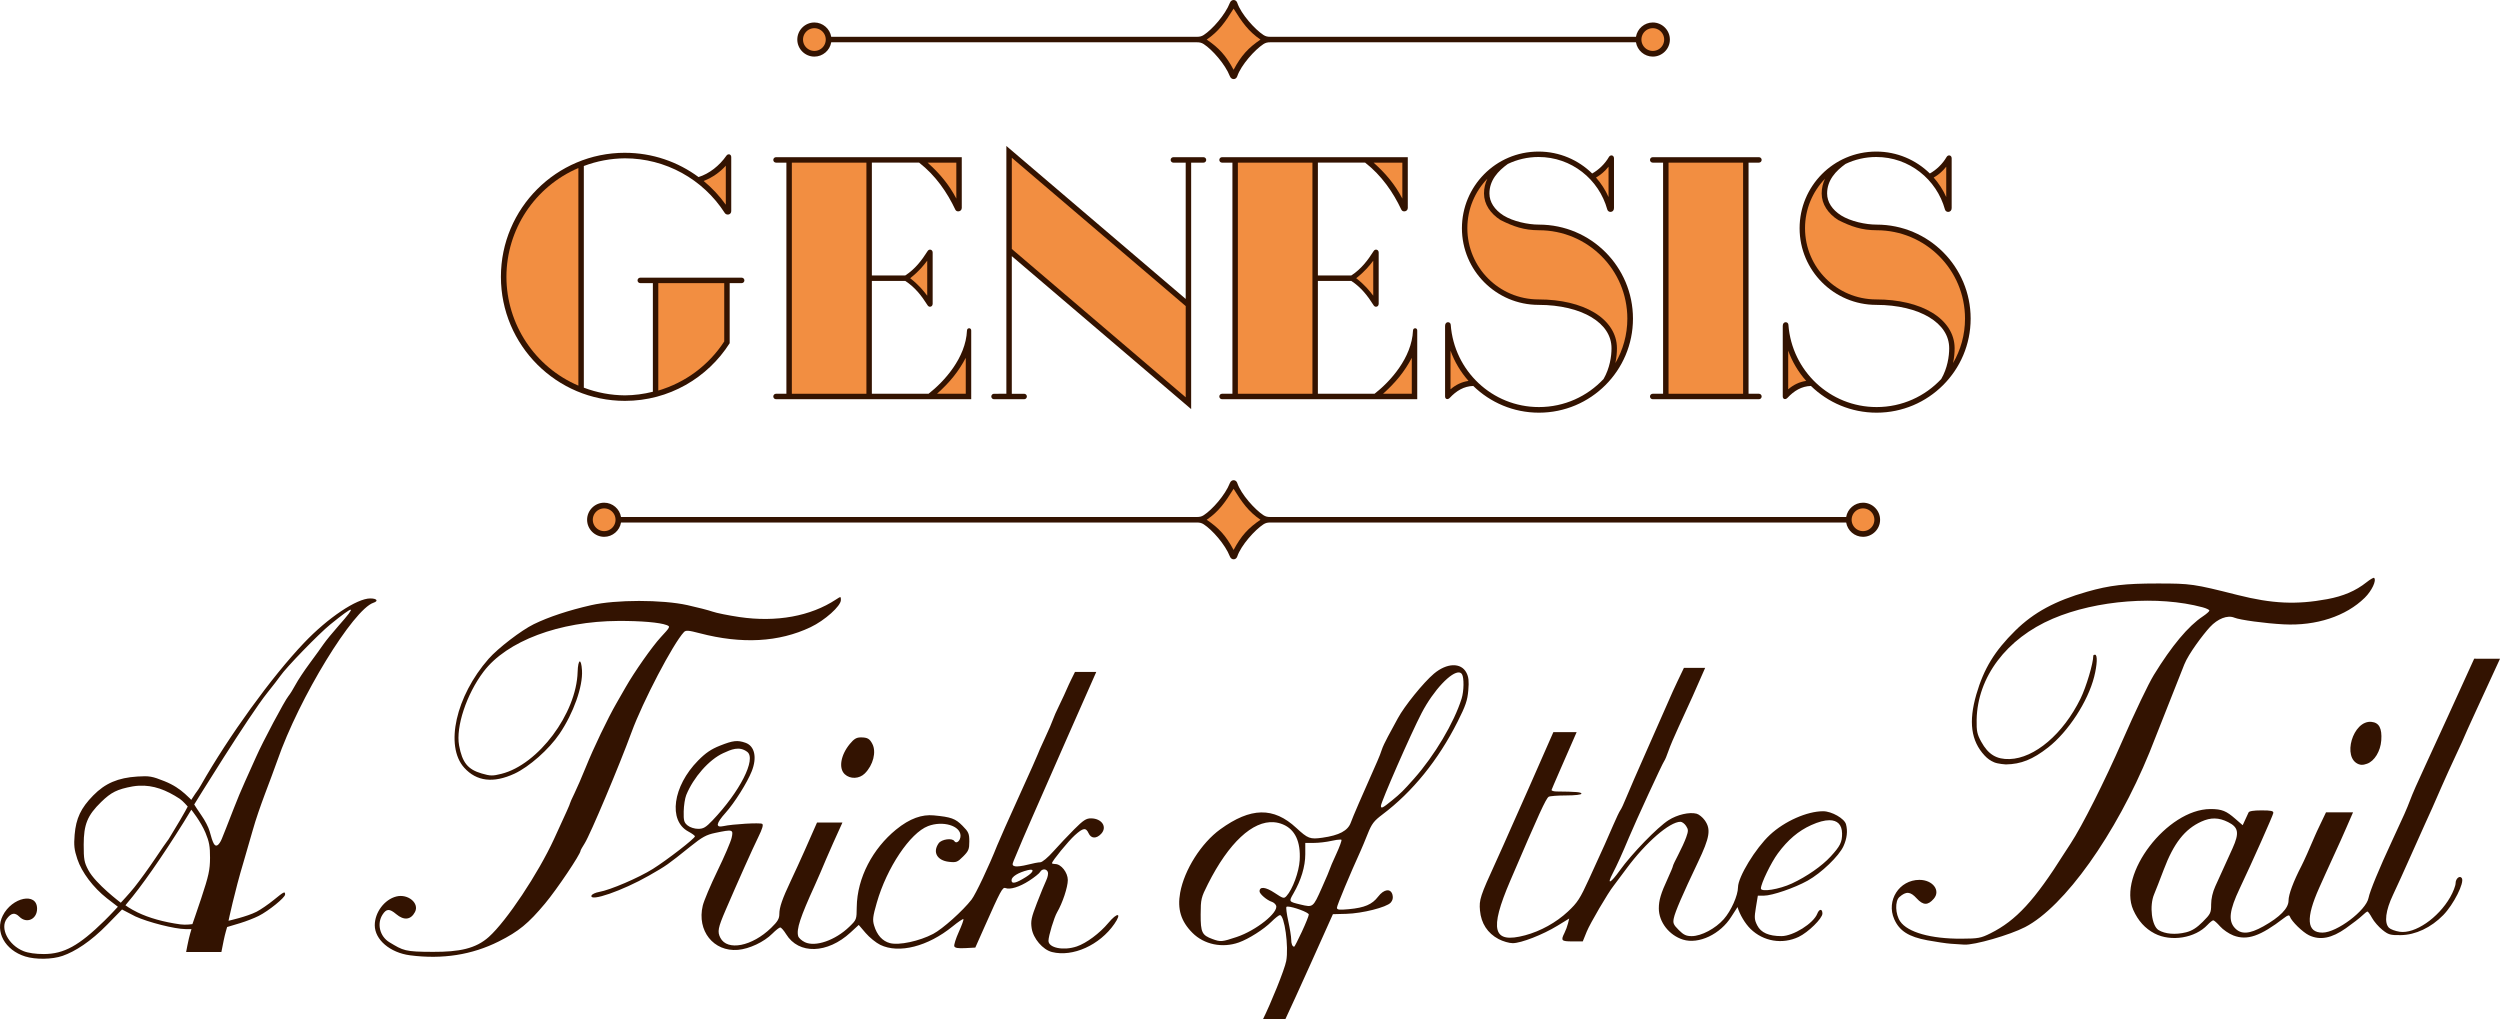 <?xml version="1.0" encoding="UTF-8" standalone="no"?>
<!-- Created with Inkscape (http://www.inkscape.org/) -->

<svg
   width="264.583mm"
   height="107.873mm"
   viewBox="0 0 264.583 107.873"
   version="1.1"
   id="svg5"
   inkscape:version="1.1.1 (3bf5ae0d25, 2021-09-20)"
   sodipodi:docname="veer.svg"
   xmlns:inkscape="http://www.inkscape.org/namespaces/inkscape"
   xmlns:sodipodi="http://sodipodi.sourceforge.net/DTD/sodipodi-0.dtd"
   xmlns="http://www.w3.org/2000/svg"
   xmlns:svg="http://www.w3.org/2000/svg">
  <sodipodi:namedview
     id="namedview7"
     pagecolor="#ffffff"
     bordercolor="#666666"
     borderopacity="1.0"
     inkscape:pageshadow="2"
     inkscape:pageopacity="0.0"
     inkscape:pagecheckerboard="0"
     inkscape:document-units="mm"
     showgrid="false"
     inkscape:zoom="0.70710678"
     inkscape:cx="666.80169"
     inkscape:cy="338.70415"
     inkscape:window-width="1920"
     inkscape:window-height="991"
     inkscape:window-x="-9"
     inkscape:window-y="-9"
     inkscape:window-maximized="1"
     inkscape:current-layer="layer1"
     inkscape:lockguides="true" />
  <defs
     id="defs2" />
  <g
     inkscape:label="Calque 1"
     inkscape:groupmode="layer"
     id="layer1"
     transform="translate(560.592,-120.472)">
    <path
       id="path4927"
       style="color:#000000;opacity:1;fill:#331301;fill-opacity:1;stroke-width:1.152;stroke-linecap:square;-inkscape-stroke:none;paint-order:stroke fill markers"
       d="m -430.025,171.293 c -0.159,-0.003 -0.321,0.093 -0.401,0.297 -0.504,1.287 -1.873,2.824 -2.767,3.405 -0.228,0.149 -0.439,0.193 -0.719,0.193 h -60.956 c -0.142,-0.854 -0.891,-1.514 -1.782,-1.514 -0.99,0 -1.807,0.816 -1.807,1.807 0,0.99 0.817,1.804 1.807,1.804 0.892,0 1.642,-0.66 1.783,-1.514 h 60.955 c 0.28,0 0.49,0.044 0.718,0.193 0.894,0.581 2.263,2.118 2.767,3.405 0.08,0.204 0.243,0.301 0.402,0.297 0.159,-0.003 0.313,-0.106 0.376,-0.297 0.396,-1.19 1.875,-2.824 2.769,-3.405 0.228,-0.149 0.438,-0.193 0.718,-0.193 h 60.956 c 0.141,0.855 0.891,1.514 1.783,1.514 0.99,0 1.807,-0.814 1.807,-1.804 0,-0.99 -0.816,-1.807 -1.807,-1.807 -0.891,-2e-5 -1.641,0.661 -1.783,1.514 h -60.956 c -0.28,0 -0.49,-0.044 -0.718,-0.193 -0.894,-0.582 -2.373,-2.216 -2.769,-3.405 -0.064,-0.192 -0.218,-0.294 -0.377,-0.297 z"
       sodipodi:nodetypes="sccscssscccscscccssscscss" />
    <path
       id="path4923-6-9"
       style="color:#000000;fill:#f28e41;fill-opacity:1;stroke-width:1.185;stroke-linecap:square;-inkscape-stroke:none;paint-order:stroke fill markers"
       d="m -430.037,172.204 c -0.89,1.43 -1.567,2.406 -2.846,3.276 1.278,0.87 2.03,1.668 2.846,3.198 0.816,-1.53 1.568,-2.328 2.846,-3.198 -1.278,-0.87 -1.956,-1.846 -2.846,-3.276 z" />
    <path
       id="path3054"
       style="opacity:1;fill:#331301;fill-opacity:1;stroke-width:0.186"
       d="m -309.33,181.632 c -0.054,-0.054 -0.418,0.156 -0.809,0.467 -1.134,0.903 -2.454,1.469 -4.154,1.783 -3.272,0.605 -5.82,0.486 -9.489,-0.44 -4.665,-1.178 -4.938,-1.217 -8.475,-1.218 -3.439,0 -5.047,0.187 -7.446,0.87 -3.374,0.96 -5.652,2.193 -7.609,4.121 -2.178,2.145 -3.33,4.032 -4.117,6.747 -0.839,2.894 -0.565,4.921 0.872,6.468 0.299,0.322 0.609,0.547 1.014,0.72 0.413,0.176 1.233,0.224 1.233,0.224 1.614,-0.027 2.852,-0.525 4.482,-1.8 2.126,-1.664 4.204,-4.857 4.868,-7.477 0.323,-1.274 0.366,-2.334 0.095,-2.334 -0.102,0 -0.186,0.046 -0.186,0.101 0,0.799 -0.749,3.315 -1.355,4.549 -1.834,3.737 -4.858,6.312 -7.509,6.393 -1.383,0.042 -2.256,-0.491 -2.993,-1.828 -0.441,-0.8 -0.509,-1.126 -0.489,-2.327 0.078,-4.516 3.161,-8.609 8.061,-10.702 4.632,-1.978 11.145,-2.473 15.855,-1.204 0.393,0.106 0.715,0.262 0.715,0.347 0,0.085 -0.314,0.363 -0.698,0.618 -1.54,1.024 -3.288,3.115 -5.179,6.194 -0.572,0.931 -2.006,3.932 -3.337,6.981 -1.848,4.233 -4.27,9.041 -5.478,10.872 -0.263,0.399 -0.563,0.859 -0.665,1.021 -3.145,4.996 -5.097,7.114 -7.803,8.466 -1.031,0.515 -1.288,0.563 -3.084,0.573 -3.234,0.018 -5.687,-0.675 -6.477,-1.828 -0.523,-0.763 -0.57,-2.155 -0.088,-2.578 0.716,-0.628 1.157,-0.596 1.824,0.132 0.695,0.759 1.191,0.771 1.818,0.045 0.749,-0.868 -0.111,-1.997 -1.522,-1.996 -2.135,0.002 -3.535,2.19 -2.663,4.162 0.55,1.244 1.528,1.866 3.516,2.235 0.899,0.167 2.011,0.331 2.472,0.364 0.461,0.033 1.101,0.075 1.423,0.093 1.077,0.06 4.809,-1.015 6.43,-1.852 4.166,-2.151 9.623,-9.812 13.177,-18.5 1.328,-3.382 2.452,-6.218 3.682,-9.308 0.447,-1.124 1.979,-3.155 2.708,-3.946 0.824,-0.894 1.865,-1.297 2.583,-0.999 0.592,0.245 3.25,0.606 5.221,0.709 3.439,0.179 6.597,-0.857 8.586,-2.818 0.744,-0.734 1.261,-1.829 0.99,-2.099 z m -162.332,2.04 c -0.065,-0.008 -0.193,0.075 -0.445,0.241 -2.694,1.778 -6.319,2.438 -10.23,1.863 -1.147,-0.169 -2.424,-0.426 -2.837,-0.572 -0.413,-0.146 -1.611,-0.455 -2.661,-0.688 -2.683,-0.594 -7.584,-0.592 -10.195,0.004 -2.401,0.549 -4.486,1.24 -6.068,2.011 -1.313,0.64 -3.791,2.54 -4.781,3.665 -3.472,3.949 -4.656,9.231 -2.583,11.526 1.311,1.451 3.085,1.662 5.315,0.632 1.553,-0.718 3.652,-2.574 4.765,-4.214 1.488,-2.193 2.488,-5.012 2.384,-6.722 -0.082,-1.346 -0.422,-1.216 -0.462,0.176 -0.127,4.397 -4.163,9.793 -8.058,10.774 -0.94,0.237 -1.173,0.233 -2.087,-0.033 -1.478,-0.43 -2.064,-1.154 -2.399,-2.967 -0.363,-1.961 0.786,-5.427 2.588,-7.81 2.455,-3.246 8.023,-5.341 14.276,-5.37 2.367,-0.011 4.361,0.159 5.086,0.433 0.428,0.162 0.415,0.189 -0.604,1.289 -0.907,0.979 -2.81,3.69 -3.734,5.318 -0.167,0.294 -0.594,1.037 -0.948,1.652 -0.927,1.605 -2.431,4.743 -3.258,6.795 -0.392,0.973 -0.928,2.208 -1.19,2.745 -0.262,0.537 -0.477,1.016 -0.477,1.065 0,0.088 -0.358,0.89 -1.692,3.785 -1.693,3.673 -5.017,8.668 -6.892,10.353 -1.402,1.26 -3.145,1.595 -5.919,1.588 -2.988,-0.007 -3.133,-0.124 -4.62,-1.023 -1.012,-0.612 -1.341,-1.967 -0.712,-2.929 0.411,-0.628 0.731,-0.637 1.439,-0.041 0.824,0.693 1.548,0.612 1.986,-0.221 0.491,-0.933 -0.736,-1.957 -1.972,-1.646 -1.255,0.315 -2.282,1.684 -2.282,3.042 0,1.529 1.621,2.91 3.739,3.184 3.42,0.443 6.549,-0.047 9.385,-1.47 2.107,-1.057 3.13,-1.895 4.899,-4.014 1.257,-1.505 3.757,-5.225 3.757,-5.59 0,-0.049 0.198,-0.402 0.441,-0.786 0.59,-0.935 3.659,-8.215 4.96,-11.767 1.184,-3.232 4.406,-9.385 5.541,-10.583 0.2,-0.211 0.471,-0.191 1.675,0.125 4.45,1.165 8.376,0.95 11.722,-0.641 1.515,-0.721 3.212,-2.24 3.212,-2.876 0,-0.198 -0.002,-0.297 -0.067,-0.305 z m -49.734,0.133 c -1.436,0 -4.49,2.046 -7.014,4.699 -3.43,3.605 -7.955,9.853 -10.924,15.08 -0.334,0.589 -0.547,0.798 -0.714,1.079 -0.087,0.146 -0.304,0.463 -0.304,0.463 0,0 -0.174,-0.211 -0.664,-0.642 -0.545,-0.479 -1.181,-0.94 -2.179,-1.34 -1.297,-0.519 -1.598,-0.571 -2.854,-0.49 -2.053,0.132 -3.412,0.713 -4.673,2 -1.311,1.337 -1.824,2.42 -1.971,4.165 -0.094,1.114 -0.042,1.584 0.287,2.571 0.466,1.4 1.685,3.018 3.124,4.146 0.53,0.415 1.166,0.899 1.166,0.899 0,0 -0.741,0.813 -1.432,1.491 -2.69,2.637 -4.275,3.507 -6.396,3.515 -0.871,0.003 -1.665,-0.111 -2.164,-0.311 -1.595,-0.639 -2.514,-2.422 -1.765,-3.425 0.467,-0.626 0.858,-0.689 1.333,-0.215 0.771,0.771 1.873,0.27 1.873,-0.851 0,-1.77 -2.654,-1.225 -3.637,0.746 -0.84,1.683 0.241,3.643 2.376,4.31 1.114,0.348 2.86,0.321 3.961,-0.062 1.325,-0.46 2.969,-1.509 4.731,-3.311 l 1.56,-1.596 1.412,0.732 c 1.336,0.617 4.181,1.338 5.302,1.343 0.268,0.002 0.637,0 0.637,0 0,0 -0.238,0.721 -0.432,1.725 l -0.135,0.698 h 1.866 1.866 l 0.242,-1.217 c 0.133,-0.669 0.365,-1.426 0.365,-1.426 0,0 0.774,-0.23 1.388,-0.416 0.614,-0.186 1.494,-0.528 1.955,-0.761 1.062,-0.537 2.792,-1.94 2.792,-2.264 0,-0.369 -0.101,-0.32 -1.219,0.591 -0.566,0.461 -1.377,1.015 -1.803,1.233 -1.021,0.521 -2.965,0.953 -2.965,0.953 0,0 0.63,-3.038 1.609,-6.281 0.247,-0.819 0.668,-2.286 0.941,-3.258 0.701,-2.497 1.893,-5.336 2.611,-7.403 2.32,-6.686 8.046,-16.01 10.182,-16.715 0.556,-0.183 0.359,-0.454 -0.33,-0.454 z m -2.082,1.194 c 0.14,0.02 -0.293,0.583 -1.275,1.692 -0.635,0.717 -1.354,1.596 -1.599,1.955 -0.245,0.358 -0.911,1.28 -1.479,2.048 -0.568,0.768 -1.234,1.773 -1.479,2.234 -0.245,0.461 -0.584,1.005 -0.754,1.21 -0.402,0.485 -2.731,4.866 -3.415,6.422 -0.292,0.666 -0.82,1.838 -1.172,2.606 -0.352,0.768 -0.895,2.066 -1.206,2.885 -0.311,0.819 -0.671,1.741 -0.8,2.048 -0.129,0.307 -0.336,0.825 -0.46,1.15 -0.124,0.325 -0.346,0.638 -0.493,0.694 -0.282,0.108 -0.449,-0.205 -0.799,-1.506 -0.108,-0.402 -0.491,-1.145 -0.851,-1.651 -0.36,-0.506 -0.776,-1.175 -0.776,-1.175 0,0 5.761,-9.36 7.756,-11.846 0.575,-0.717 1.179,-1.498 1.342,-1.737 0.618,-0.907 4.077,-4.473 5.296,-5.462 1.311,-1.063 2.025,-1.586 2.165,-1.567 z m 224.737,5.185 c -1.371,3.032 -4.467,9.796 -5.127,11.213 -0.883,1.897 -1.388,3.045 -1.677,3.816 -0.323,0.861 -0.627,1.546 -1.901,4.282 -1.355,2.91 -2.346,5.316 -2.476,6.006 -0.249,1.326 -3.357,3.669 -4.872,3.672 -1.679,0.004 -1.79,-1.526 -0.347,-4.745 0.138,-0.307 0.438,-0.977 0.668,-1.489 0.229,-0.512 0.95,-2.092 1.602,-3.511 0.341,-0.743 0.75,-1.716 1.31,-2.987 h -2.862 c -0.515,1.104 -0.921,1.896 -1.174,2.495 -0.54,1.28 -1.178,2.704 -1.417,3.165 -0.861,1.662 -1.374,3.036 -1.374,3.681 0,0.816 -0.91,1.747 -2.666,2.729 -1.483,0.829 -2.364,0.879 -3.02,0.171 -0.708,-0.764 -0.572,-1.88 0.508,-4.161 1.346,-2.842 3.542,-7.769 3.566,-8.005 0.024,-0.224 -0.225,-0.279 -1.258,-0.279 -0.834,0 -1.314,0.079 -1.362,0.223 l -0.62,1.347 -0.803,-0.697 c -0.905,-0.786 -1.384,-1.023 -2.622,-1.015 -4.579,0.026 -9.833,6.902 -8.157,10.675 0.511,1.151 1.257,1.974 2.263,2.498 1.731,0.902 4.291,0.485 5.593,-0.912 0.248,-0.266 0.523,-0.484 0.611,-0.484 0.088,0 0.412,0.288 0.721,0.64 0.309,0.352 0.944,0.786 1.413,0.965 1.459,0.557 2.84,0.081 5.347,-1.843 0.422,-0.324 0.558,-0.357 0.629,-0.154 0.178,0.505 1.364,1.662 2.027,1.977 1.169,0.555 2.391,0.32 3.902,-0.747 0.704,-0.497 1.48,-1.099 1.724,-1.336 0.244,-0.238 0.496,-0.432 0.558,-0.432 0.063,0 0.282,0.308 0.486,0.683 0.205,0.375 0.694,0.94 1.088,1.256 0.645,0.517 0.838,0.572 1.955,0.559 1.552,-0.018 3.204,-0.799 4.494,-2.123 1.094,-1.124 2.255,-3.43 1.964,-3.902 -0.205,-0.332 -0.657,0.026 -0.66,0.522 -9.3e-4,0.27 -0.259,0.941 -0.574,1.489 -1.267,2.21 -3.736,3.899 -5.345,3.658 -0.461,-0.069 -0.972,-0.259 -1.135,-0.422 -0.52,-0.52 -0.358,-1.83 0.43,-3.488 0.389,-0.819 1.208,-2.62 1.819,-4.002 0.611,-1.382 1.305,-2.932 1.542,-3.444 0.518,-1.119 0.972,-2.141 1.78,-4.002 0.333,-0.768 1.013,-2.264 1.511,-3.325 0.498,-1.061 0.906,-1.957 0.906,-1.991 0,-0.062 2.095,-4.598 3.765,-8.224 z m -108.076,0.691 c -0.619,0.02 -1.339,0.322 -2.024,0.901 -1.106,0.936 -3.127,3.434 -3.812,4.713 -0.294,0.55 -0.765,1.418 -1.046,1.93 -0.281,0.512 -0.574,1.14 -0.651,1.396 -0.077,0.256 -0.288,0.8 -0.47,1.21 -1.697,3.82 -2.59,5.886 -2.809,6.499 -0.309,0.866 -1.222,1.353 -3.008,1.606 -1.309,0.185 -1.532,0.101 -2.764,-1.039 -2.409,-2.231 -4.82,-2.186 -8.044,0.149 -2.013,1.458 -3.806,4.29 -4.245,6.705 -0.316,1.736 0.08,3.033 1.302,4.257 1.236,1.238 3.165,1.635 4.914,1.011 1.04,-0.371 2.64,-1.388 3.437,-2.184 0.386,-0.386 0.791,-0.704 0.9,-0.708 0.489,-0.015 0.952,3.342 0.67,4.858 -0.171,0.918 -1.652,4.543 -2.463,6.169 h 2.368 c 0.502,-1.069 1.564,-3.387 2.656,-5.82 l 2.381,-5.305 1.423,-0.037 c 1.683,-0.044 4.245,-0.69 4.69,-1.182 0.211,-0.233 0.276,-0.504 0.196,-0.821 -0.181,-0.72 -0.903,-0.631 -1.528,0.188 -0.627,0.822 -1.433,1.168 -3.077,1.321 -1.065,0.099 -1.278,0.072 -1.278,-0.161 0,-0.229 1.417,-3.627 2.506,-6.01 0.14,-0.307 0.479,-1.119 0.752,-1.804 0.422,-1.058 0.656,-1.365 1.551,-2.039 3.188,-2.396 5.906,-5.752 7.963,-9.831 0.848,-1.681 1.041,-2.247 1.13,-3.308 0.083,-0.985 0.037,-1.417 -0.199,-1.873 -0.283,-0.547 -0.802,-0.809 -1.422,-0.789 z m 24.44,0.28 c -0.51,1.082 -0.937,1.938 -1.177,2.49 -0.475,1.089 -1.681,3.824 -2.681,6.076 -1,2.252 -2.015,4.586 -2.256,5.186 -0.241,0.6 -0.514,1.186 -0.608,1.303 -0.093,0.117 -0.439,0.841 -0.768,1.609 -0.645,1.503 -0.863,1.988 -2.539,5.653 -0.967,2.115 -1.23,2.521 -2.247,3.473 -1.235,1.156 -2.899,2.079 -4.535,2.514 -3.424,0.911 -3.815,-0.531 -1.567,-5.776 3.054,-7.125 3.772,-8.694 4.066,-8.886 0.115,-0.075 0.942,-0.138 1.838,-0.14 0.96,-0.002 1.629,-0.079 1.629,-0.189 0,-0.163 -0.549,-0.211 -2.653,-0.231 -0.282,-0.003 -0.512,-0.074 -0.512,-0.158 0,-0.054 1.447,-3.354 2.657,-6.124 h -2.464 c -1.167,2.652 -2.151,4.902 -2.577,5.861 -0.866,1.945 -1.741,3.914 -1.945,4.375 -0.204,0.461 -0.537,1.215 -0.741,1.675 -0.204,0.461 -0.562,1.257 -0.797,1.768 -1.687,3.686 -1.808,4.054 -1.707,5.195 0.121,1.364 0.802,2.411 1.972,3.029 0.451,0.238 1.123,0.433 1.493,0.433 0.886,0 3.181,-0.895 4.735,-1.846 l 1.242,-0.761 -0.123,0.512 c -0.068,0.282 -0.237,0.739 -0.376,1.015 -0.407,0.809 -0.328,0.893 0.842,0.893 h 1.095 l 0.422,-1.04 c 0.349,-0.859 2.275,-4.146 2.827,-4.824 0.083,-0.102 0.71,-0.94 1.391,-1.862 2.034,-2.749 4.555,-4.933 5.696,-4.933 0.17,0 0.438,0.196 0.595,0.436 0.252,0.385 0.254,0.525 0.017,1.198 -0.148,0.419 -0.525,1.249 -0.839,1.844 -0.314,0.595 -0.571,1.141 -0.571,1.214 0,0.072 -0.244,0.659 -0.541,1.303 -0.735,1.591 -0.948,2.305 -0.948,3.173 0,1.438 1.088,2.842 2.559,3.302 1.66,0.52 3.963,-0.575 5.118,-2.433 l 0.653,-1.012 c 0.233,0.794 0.797,1.741 1.372,2.308 1.358,1.331 3.374,1.667 5.096,0.849 1.008,-0.479 2.515,-1.958 2.515,-2.468 0,-0.53 -0.336,-0.522 -0.544,0.012 -0.399,1.028 -2.549,2.373 -3.79,2.373 -1.34,0 -2.17,-0.365 -2.558,-1.125 -0.31,-0.608 -0.326,-0.827 -0.145,-1.921 l 0.204,-1.235 h 0.638 c 0.866,0 3.246,-0.816 4.631,-1.588 1.452,-0.809 3.32,-2.606 3.794,-3.65 0.37,-0.815 0.46,-1.597 0.268,-2.314 -0.164,-0.612 -1.515,-1.383 -2.422,-1.383 -1.699,0 -4.08,1.056 -5.628,2.496 -1.524,1.418 -3.377,4.459 -3.381,5.549 -0.003,0.866 -0.727,2.491 -1.499,3.369 -0.884,1.005 -2.389,1.803 -3.398,1.803 -0.582,0 -0.856,-0.129 -1.375,-0.648 -0.564,-0.564 -0.632,-0.727 -0.521,-1.257 0.142,-0.683 0.917,-2.477 2.553,-5.914 1.26,-2.645 1.396,-3.492 0.718,-4.444 -0.228,-0.32 -0.619,-0.633 -0.869,-0.696 -0.769,-0.193 -2.034,0.101 -2.959,0.688 -1.158,0.734 -3.901,3.562 -5.151,5.309 -1.011,1.414 -1.418,1.582 -0.751,0.31 0.429,-0.818 0.997,-2.072 1.707,-3.774 0.722,-1.729 3.555,-7.876 3.735,-8.103 0.083,-0.105 0.284,-0.582 0.446,-1.061 0.162,-0.478 0.64,-1.607 1.061,-2.508 1.019,-2.182 2.044,-4.476 2.829,-6.296 z m -64.444,0.428 c -0.292,0.599 -0.529,1.049 -0.656,1.344 -0.286,0.666 -0.749,1.671 -1.029,2.234 -0.28,0.563 -0.573,1.224 -0.65,1.469 -0.077,0.245 -0.467,1.144 -0.865,1.997 -0.398,0.854 -0.724,1.59 -0.724,1.636 0,0.046 -0.889,2.037 -1.975,4.425 -1.086,2.388 -2.138,4.755 -2.338,5.26 -0.847,2.142 -2.281,5.176 -2.708,5.726 -0.93,1.2 -3.061,3.105 -4.061,3.632 -1.469,0.773 -3.629,1.235 -4.582,0.978 -0.799,-0.215 -1.37,-0.85 -1.673,-1.86 -0.18,-0.6 -0.14,-0.944 0.284,-2.42 1.061,-3.699 3.525,-7.379 5.426,-8.105 1.563,-0.597 3.435,-0.041 3.435,1.021 0,0.53 -0.443,0.912 -0.657,0.566 -0.221,-0.358 -1.357,-0.197 -1.66,0.236 -0.656,0.937 -0.166,1.817 1.091,1.959 0.774,0.087 0.897,0.041 1.499,-0.562 0.577,-0.577 0.657,-0.77 0.657,-1.591 0,-0.837 -0.076,-1.012 -0.725,-1.667 -0.753,-0.76 -1.198,-0.921 -3.035,-1.095 -1.228,-0.116 -2.52,0.3 -4.006,1.515 -2.42,1.978 -4.108,5.058 -4.148,8.197 -0.017,1.304 -0.007,1.323 -0.791,2.08 -1.479,1.428 -3.581,2.159 -4.693,1.631 -0.342,-0.162 -0.664,-0.455 -0.715,-0.65 -0.193,-0.737 0.213,-1.975 1.764,-5.378 0.3,-0.658 0.838,-1.905 1.196,-2.77 0.277,-0.67 1.155,-2.618 1.724,-3.865 h -2.69 c -0.687,1.584 -1.891,4.302 -2.769,6.156 -0.902,1.905 -1.217,2.815 -1.217,3.519 0,0.5 -0.174,0.795 -0.864,1.466 -2.019,1.962 -4.641,2.479 -5.376,1.059 -0.335,-0.649 -0.26,-1.045 0.569,-2.972 1.312,-3.048 2.851,-6.487 3.444,-7.692 0.43,-0.875 0.558,-1.31 0.413,-1.4 -0.232,-0.144 -3.137,0.026 -4.096,0.238 -0.874,0.194 -0.799,-0.276 0.228,-1.418 0.933,-1.037 2.284,-3.186 2.762,-4.391 0.579,-1.46 0.309,-2.671 -0.669,-3.012 -0.847,-0.295 -1.314,-0.242 -2.691,0.305 -0.941,0.374 -1.526,0.772 -2.319,1.578 -2.68,2.722 -3.181,6.363 -1.034,7.51 0.384,0.205 0.698,0.435 0.698,0.512 0,0.222 -2.939,2.498 -4.45,3.446 -1.497,0.939 -4.512,2.232 -5.68,2.436 -0.402,0.07 -0.769,0.244 -0.816,0.385 -0.236,0.707 3.295,-0.518 6.079,-2.11 1.876,-1.073 1.96,-1.132 4.384,-3.08 1.241,-0.998 1.689,-1.244 2.619,-1.439 1.881,-0.395 1.95,-0.374 1.749,0.52 -0.094,0.42 -0.768,1.991 -1.498,3.49 -0.729,1.5 -1.43,3.159 -1.557,3.687 -0.637,2.656 1.141,4.894 3.719,4.68 1.205,-0.1 2.765,-0.835 3.642,-1.716 0.358,-0.36 0.735,-0.655 0.838,-0.656 0.102,0 0.386,0.323 0.629,0.718 1.329,2.157 4.362,2.072 6.816,-0.189 l 0.864,-0.797 0.733,0.857 c 0.403,0.471 1.1,1.035 1.549,1.253 1.977,0.957 5.041,0.173 7.659,-1.959 0.577,-0.47 1.088,-0.815 1.137,-0.766 0.049,0.049 -0.171,0.659 -0.487,1.356 -0.316,0.697 -0.531,1.381 -0.478,1.519 0.069,0.18 0.399,0.235 1.16,0.195 l 1.064,-0.056 0.95,-2.141 c 1.723,-3.881 1.935,-4.276 2.235,-4.161 0.5,0.192 1.483,-0.11 2.51,-0.772 0.554,-0.357 1.078,-0.775 1.164,-0.93 0.204,-0.365 0.678,-0.36 0.82,0.009 0.061,0.159 -0.018,0.557 -0.175,0.884 -0.157,0.327 -0.598,1.401 -0.979,2.387 -0.597,1.543 -0.675,1.915 -0.561,2.676 0.163,1.086 1.178,2.274 2.154,2.519 2.197,0.553 5.042,-0.729 6.598,-2.974 0.827,-1.193 0.332,-1.268 -0.644,-0.097 -0.902,1.082 -2.315,2.133 -3.332,2.478 -1.399,0.475 -2.997,0.156 -2.997,-0.597 0,-0.506 0.599,-2.483 0.914,-3.018 0.57,-0.967 1.133,-2.662 1.133,-3.412 0,-0.792 -0.708,-1.694 -1.329,-1.694 -0.191,0 -0.347,-0.041 -0.347,-0.091 0,-0.22 1.724,-2.33 2.411,-2.95 0.89,-0.804 1.178,-0.847 1.465,-0.217 0.263,0.578 0.823,0.602 1.331,0.057 0.669,-0.719 0.075,-1.622 -1.074,-1.633 -0.509,-0.005 -0.814,0.194 -1.778,1.158 -0.64,0.64 -1.63,1.687 -2.199,2.327 -0.59,0.663 -1.189,1.163 -1.392,1.163 -0.196,0 -0.802,0.115 -1.347,0.257 -0.545,0.141 -1.144,0.217 -1.331,0.168 -0.29,-0.076 -0.311,-0.163 -0.141,-0.583 0.287,-0.708 0.666,-1.61 0.969,-2.308 0.145,-0.333 0.572,-1.317 0.95,-2.187 1.582,-3.642 5.872,-13.34 6.823,-15.492 z m 40.675,0.061 c 0.118,0.018 0.213,0.079 0.282,0.187 0.23,0.363 0.208,1.782 -0.039,2.572 -0.799,2.553 -2.867,6.034 -5.037,8.48 -1.144,1.29 -1.408,1.55 -2.32,2.294 -1.002,0.817 -1.184,0.907 -1.184,0.585 0,-0.409 3.172,-7.647 4.304,-9.821 1.272,-2.442 3.171,-4.421 3.994,-4.296 z m 96.528,5.225 c -1.961,-0.189 -3.146,3.833 -1.323,4.491 0.154,0.055 0.247,0.056 0.333,0.054 0.135,-0.004 0.227,-0.009 0.524,-0.113 0.79,-0.277 1.428,-1.323 1.51,-2.476 0.091,-1.281 -0.227,-1.877 -1.044,-1.956 z m -159.868,1.645 c -0.459,-0.002 -0.72,0.154 -1.167,0.695 -0.971,1.178 -1.204,2.578 -0.533,3.204 0.578,0.538 1.538,0.498 2.124,-0.088 0.885,-0.885 1.237,-2.281 0.791,-3.129 -0.29,-0.551 -0.519,-0.679 -1.215,-0.683 z m -12.021,1.531 c 0.984,0.749 -0.78,4.215 -3.677,7.252 -0.71,0.745 -0.965,0.894 -1.523,0.894 -0.382,0 -0.858,-0.153 -1.109,-0.356 -0.38,-0.308 -0.436,-0.509 -0.417,-1.486 0.012,-0.621 0.134,-1.403 0.27,-1.738 0.761,-1.869 2.414,-3.749 3.917,-4.434 0.811,-0.37 1.683,-0.784 2.539,-0.132 z m -64.376,3.583 c 1.527,-0.081 2.885,0.449 4.31,1.38 0.331,0.217 0.849,0.821 0.849,0.821 0,0 -0.424,0.814 -0.82,1.462 -0.396,0.648 -0.841,1.388 -0.988,1.644 -0.147,0.256 -0.311,0.507 -0.365,0.558 -0.053,0.051 -0.63,0.889 -1.282,1.862 -0.652,0.973 -1.638,2.334 -2.192,3.025 -0.554,0.691 -1.437,1.631 -1.437,1.631 0,0 -2.66,-1.996 -3.432,-3.446 -0.437,-0.821 -0.495,-1.139 -0.493,-2.699 0.002,-2.141 0.393,-3.096 1.844,-4.511 1.066,-1.039 1.699,-1.353 3.339,-1.655 0.226,-0.037 0.447,-0.061 0.665,-0.073 z m 5.537,2.539 c 0,0 0.994,1.225 1.504,2.444 0.39,0.933 0.485,1.456 0.479,2.652 -0.006,1.277 -0.139,1.887 -0.933,4.282 -0.538,1.622 -0.932,2.73 -0.932,2.73 0,0 -0.695,0.108 -1.268,0.028 -1.785,-0.249 -3.327,-0.681 -4.536,-1.269 -0.825,-0.402 -1.283,-0.753 -1.283,-0.753 0,0 0.099,-0.132 0.185,-0.232 1.453,-1.687 3.678,-4.873 5.982,-8.564 0.396,-0.635 0.802,-1.317 0.802,-1.317 z m 214.152,0.928 v 0 c 0.459,0.008 0.915,0.135 1.407,0.381 1.106,0.552 1.209,1.146 0.48,2.763 -0.521,1.154 -0.851,1.881 -1.832,4.035 -0.279,0.613 -0.44,1.314 -0.44,1.917 0,0.887 -0.06,1.011 -0.889,1.84 -0.638,0.638 -1.135,0.951 -1.758,1.108 -1.115,0.281 -2.232,0.189 -2.926,-0.24 -0.718,-0.444 -0.978,-2.567 -0.462,-3.782 0.161,-0.381 0.618,-1.55 1.014,-2.599 1.061,-2.808 2.224,-4.295 3.986,-5.095 0.501,-0.228 0.962,-0.338 1.421,-0.329 z m -40.788,0.183 c 0.854,0 1.331,0.474 1.343,1.399 0.013,0.916 -0.205,1.353 -1.217,2.451 -0.924,1.002 -2.519,2.112 -4.088,2.844 -1.344,0.627 -3.294,0.94 -3.286,0.527 0.01,-0.536 1.075,-2.738 1.796,-3.712 1.064,-1.439 2.167,-2.376 3.528,-2.992 0.764,-0.346 1.412,-0.517 1.924,-0.517 z m -58.78,0.213 c 0.322,0.025 0.638,0.101 0.946,0.23 1.288,0.538 1.892,1.828 1.775,3.791 -0.074,1.241 -0.747,3.072 -1.39,3.783 -0.272,0.3 -0.35,0.28 -1.264,-0.327 -0.958,-0.636 -1.594,-0.701 -1.594,-0.163 0,0.277 0.785,0.946 1.301,1.11 0.187,0.059 0.39,0.238 0.45,0.397 0.279,0.728 -2.117,2.638 -4.173,3.325 -1.554,0.52 -1.698,0.532 -2.553,0.22 -1.123,-0.41 -1.264,-0.7 -1.257,-2.6 0.006,-1.631 0.043,-1.788 0.77,-3.229 2.204,-4.371 4.736,-6.712 6.987,-6.539 z m 7.023,1.834 c 0.06,0.002 0.1,0.009 0.115,0.023 0.057,0.057 -0.194,0.748 -0.558,1.535 -0.364,0.787 -0.661,1.478 -0.661,1.535 0,0.057 -0.388,0.973 -0.862,2.034 -0.926,2.074 -0.917,2.067 -2.236,1.752 -1.269,-0.303 -1.267,-0.298 -0.761,-1.173 0.811,-1.402 1.253,-2.866 1.253,-4.148 v -1.203 h 0.917 c 0.504,0 1.342,-0.098 1.861,-0.218 0.389,-0.09 0.752,-0.141 0.933,-0.137 z m -32.837,3.192 c 0.468,-0.044 0.302,0.306 -0.426,0.765 -1.076,0.679 -1.536,0.782 -1.536,0.343 0,-0.371 0.715,-0.813 1.722,-1.063 0.093,-0.023 0.173,-0.037 0.24,-0.044 z m 27.293,3.902 c 0.547,0.014 2.206,0.61 2.206,0.841 0,0.136 -0.331,0.958 -0.736,1.826 -0.405,0.868 -0.768,1.578 -0.807,1.578 -0.194,0 -0.319,-0.301 -0.319,-0.77 0,-0.287 -0.139,-1.154 -0.308,-1.926 -0.17,-0.772 -0.257,-1.455 -0.195,-1.517 0.025,-0.025 0.08,-0.034 0.158,-0.032 z"
       sodipodi:nodetypes="sssscssssscssssssscssssssscsssssscssssscsssssscsssccssssssssssssssssssssssssssssssssssssssccsssscssssssscssssssssscccccscccscscssscscsssscssssssssscsscsssscsssscsssccssssssscccscssssssscssscssssscsssssssssccscssscsssssssscsccsccsssssscsssssccssssssssscsssccssssssscccssccsssccsssssccccscssccsssssscsssssscsssssssccccsssssssssssssssssssscssssssccsssssssssssssscssssssssssscsscccsscscccsssssssssssssssssscssssssssccccsssssscsccssscsssscsssssssssccssssscscscscccscsscssccscssssssssscsssssssssscssssssscssccssscsscsccsssssssssssssss" />
    <path
       style="opacity:1;fill:#331301;fill-opacity:1;stroke:none;stroke-width:0.576;stroke-miterlimit:4;stroke-dasharray:none;stroke-opacity:1;paint-order:normal"
       d="m -389.778,137.234 v 5.257 c 0,0.505 -0.609,0.521 -0.709,0.158 -0.885,-3.201 -3.789,-5.561 -7.272,-5.561 -1.166,-1e-5 -2.27,0.264 -3.255,0.736 -1.03,0.743 -1.946,1.717 -1.946,3.124 0,0.914 0.54,1.721 1.481,2.324 1.006,0.626 2.584,0.972 3.758,0.972 5.503,0 9.952,4.459 9.952,9.952 2e-5,5.493 -4.459,9.952 -9.952,9.952 -2.703,0 -5.156,-1.079 -6.951,-2.83 -0.993,0.032 -1.78,0.508 -2.488,1.263 -0.209,0.223 -0.495,0.146 -0.495,-0.152 v -7.47 c 0,-0.51 0.572,-0.477 0.598,-0.123 0.356,4.871 4.38,8.717 9.337,8.717 2.701,0 5.132,-1.143 6.839,-2.971 0.66,-1.139 0.841,-2.412 0.841,-3.246 0,-1.352 -0.762,-2.473 -2.122,-3.292 -1.36,-0.818 -3.312,-1.304 -5.596,-1.305 h -0.005 c -4.475,-0.003 -8.109,-3.638 -8.109,-8.114 0,-4.408 3.55,-8.111 8.114,-8.111 2.208,0 4.208,0.887 5.671,2.32 0.679,-0.377 1.352,-1.015 1.772,-1.748 0.153,-0.267 0.538,-0.212 0.538,0.15 z"
       id="path19537"
       sodipodi:nodetypes="ccsscscssscsccsscsssscccsc" />
    <path
       id="path18209-6"
       style="opacity:1;fill:#331301;fill-opacity:1;stroke:none;stroke-width:0.576;stroke-miterlimit:4;stroke-dasharray:none;stroke-opacity:1;paint-order:normal"
       d="m -385.68,137.107 c -0.16,0 -0.289,0.129 -0.289,0.289 0,0.16 0.129,0.289 0.289,0.289 h 11.242 c 0.16,0 0.289,-0.129 0.289,-0.289 0,-0.16 -0.129,-0.289 -0.289,-0.289 z m 1.098,0.578 v 24.459 h 9.045 v -24.459 z m -1.098,24.46 c -0.16,0 -0.289,0.129 -0.289,0.289 0,0.16 0.129,0.289 0.289,0.289 h 11.242 c 0.16,0 0.289,-0.129 0.289,-0.289 0,-0.16 -0.129,-0.289 -0.289,-0.289 z" />
    <path
       id="path18197-7"
       style="opacity:1;fill:#331301;fill-opacity:1;stroke:none;stroke-width:0.576;stroke-miterlimit:4;stroke-dasharray:none;stroke-opacity:1;paint-order:normal"
       d="m -454.085,135.92 v 26.225 l -1.306,7.2e-4 c -0.16,0 -0.289,0.129 -0.289,0.289 0,0.16 0.129,0.289 0.289,0.289 h 3.188 c 0.16,0 0.289,-0.129 0.289,-0.289 0,-0.16 -0.129,-0.289 -0.289,-0.289 h -1.306 v -14.565 l 18.981,16.189 v -26.084 h 1.306 c 0.16,0 0.289,-0.129 0.289,-0.289 0,-0.16 -0.129,-0.289 -0.289,-0.289 h -3.188 c -0.16,0 -0.289,0.129 -0.289,0.289 0,0.16 0.129,0.289 0.289,0.289 h 1.305 v 14.424 z" />
    <path
       id="path18205-0"
       style="opacity:1;fill:#331301;fill-opacity:1;stroke:none;stroke-width:0.576;stroke-miterlimit:4;stroke-dasharray:none;stroke-opacity:1;paint-order:normal"
       d="m -458.805,137.107 -19.658,3.7e-4 c -0.16,0 -0.289,0.129 -0.289,0.289 0,0.16 0.129,0.289 0.289,0.289 h 1.098 v 24.459 h -1.098 c -0.16,0 -0.289,0.129 -0.289,0.289 0,0.16 0.129,0.289 0.289,0.289 h 20.658 v -7.275 c 0,-0.321 -0.448,-0.31 -0.448,0.012 -0.128,2.883 -2.412,5.397 -4.067,6.685 h -6 v -11.942 h 3.532 c 1.041,0.672 1.744,1.594 2.364,2.578 0.066,0.104 0.158,0.153 0.248,0.156 0.149,0.006 0.291,-0.113 0.291,-0.308 v -5.429 c 0,-0.312 -0.363,-0.429 -0.538,-0.151 -0.621,0.983 -1.324,1.906 -2.364,2.578 h -3.532 v -11.942 h 5 c 1.749,1.366 2.972,3.151 3.836,4.984 0.141,0.299 0.679,0.206 0.679,-0.194 z"
       sodipodi:nodetypes="ccssccssccscccccscsssccccssc" />
    <path
       id="path18203-8"
       style="opacity:1;fill:#331301;fill-opacity:1;stroke:none;stroke-width:0.576;stroke-miterlimit:4;stroke-dasharray:none;stroke-opacity:1;paint-order:normal"
       d="m -494.452,136.642 c -7.243,0 -13.127,5.884 -13.127,13.127 0,7.243 5.884,13.129 13.127,13.129 4.66,0 8.754,-2.438 11.084,-6.105 v -1.215 -5.143 h 1.27 c 0.16,0 0.288,-0.128 0.288,-0.288 0,-0.16 -0.129,-0.288 -0.288,-0.288 h -10.734 c -0.16,0 -0.288,0.129 -0.288,0.288 0,0.16 0.129,0.288 0.288,0.288 h 1.335 v 11.497 c -0.966,0.244 -1.958,0.372 -2.955,0.382 -1.487,-0.011 -2.961,-0.286 -4.351,-0.813 v -23.46 c 1.391,-0.527 2.864,-0.802 4.351,-0.813 4.277,5.6e-4 8.249,2.187 10.564,5.783 0.185,0.288 0.686,0.203 0.686,-0.197 v -5.713 c 0,-0.329 -0.343,-0.396 -0.512,-0.153 -0.736,1.059 -1.815,1.909 -2.95,2.262 -2.18,-1.611 -4.874,-2.567 -7.789,-2.567 z"
       sodipodi:nodetypes="sssccccsccscccccccsccscs" />
    <path
       id="path4927-9"
       style="color:#000000;opacity:1;fill:#331301;fill-opacity:1;stroke-width:1.152;stroke-linecap:square;-inkscape-stroke:none;paint-order:stroke fill markers"
       d="m -430.025,120.472 c -0.159,-0.004 -0.322,0.093 -0.402,0.297 -0.504,1.287 -1.873,2.824 -2.767,3.405 -0.228,0.149 -0.438,0.193 -0.718,0.193 h -38.709 c -0.142,-0.854 -0.892,-1.515 -1.783,-1.515 -0.99,0 -1.807,0.817 -1.807,1.807 0,0.99 0.816,1.804 1.807,1.804 0.892,0 1.642,-0.66 1.783,-1.515 h 38.709 c 0.28,0 0.49,0.044 0.718,0.193 0.894,0.581 2.263,2.118 2.767,3.405 0.08,0.204 0.243,0.301 0.402,0.297 0.159,-0.003 0.313,-0.106 0.376,-0.297 0.396,-1.19 1.875,-2.824 2.769,-3.405 0.228,-0.149 0.438,-0.193 0.718,-0.193 h 38.709 c 0.141,0.855 0.891,1.515 1.783,1.515 0.99,0 1.807,-0.814 1.807,-1.804 0,-0.99 -0.817,-1.807 -1.807,-1.807 -0.891,0 -1.641,0.661 -1.782,1.515 h -38.709 c -0.28,0 -0.49,-0.044 -0.718,-0.193 -0.894,-0.582 -2.374,-2.216 -2.769,-3.405 -0.064,-0.192 -0.218,-0.294 -0.376,-0.297 z" />
    <path
       style="color:#000000;opacity:1;fill:#f28e41;fill-opacity:1;stroke-width:1.208;stroke-linecap:square;-inkscape-stroke:none;paint-order:stroke fill markers"
       d="m -495.448,175.48 a 1.202,1.202 0 0 1 -1.202,1.202 1.202,1.202 0 0 1 -1.202,-1.202 1.202,1.202 0 0 1 1.202,-1.202 1.202,1.202 0 0 1 1.202,1.202 z"
       id="path4929" />
    <path
       style="color:#000000;opacity:1;fill:#f28e41;fill-opacity:1;stroke-width:1.208;stroke-linecap:square;-inkscape-stroke:none;paint-order:stroke fill markers"
       d="m -364.626,175.48 a 1.202,1.202 0 0 0 1.202,1.202 1.202,1.202 0 0 0 1.202,-1.202 1.202,1.202 0 0 0 -1.202,-1.202 1.202,1.202 0 0 0 -1.202,1.202 z"
       id="path4929-8" />
    <path
       style="color:#000000;opacity:1;fill:#f28e41;fill-opacity:1;stroke-width:1.208;stroke-linecap:square;-inkscape-stroke:none;paint-order:stroke fill markers"
       d="m -473.2,124.659 a 1.202,1.202 0 0 1 -1.202,1.202 1.202,1.202 0 0 1 -1.202,-1.202 1.202,1.202 0 0 1 1.202,-1.202 1.202,1.202 0 0 1 1.202,1.202 z"
       id="path4929-6" />
    <path
       id="path4923-6"
       style="color:#000000;opacity:1;fill:#f28e41;fill-opacity:1;stroke-width:1.185;stroke-linecap:square;-inkscape-stroke:none;paint-order:stroke fill markers"
       d="m -430.037,121.385 c -0.89,1.43 -1.567,2.406 -2.846,3.276 1.278,0.87 2.03,1.668 2.846,3.198 0.816,-1.53 1.568,-2.328 2.846,-3.198 -1.278,-0.87 -1.956,-1.846 -2.846,-3.276 z" />
    <path
       style="color:#000000;opacity:1;fill:#f28e41;fill-opacity:1;stroke-width:1.208;stroke-linecap:square;-inkscape-stroke:none;paint-order:stroke fill markers"
       d="m -386.873,124.659 a 1.202,1.202 0 0 0 1.202,1.202 1.202,1.202 0 0 0 1.202,-1.202 1.202,1.202 0 0 0 -1.202,-1.202 1.202,1.202 0 0 0 -1.202,1.202 z"
       id="path4929-6-3" />
    <path
       style="opacity:1;fill:#f28e41;fill-opacity:1;stroke:none;stroke-width:0.576;stroke-miterlimit:4;stroke-dasharray:none;stroke-opacity:1;paint-order:normal"
       d="m -458.382,158.342 c -0.767,1.46 -1.717,2.619 -3.042,3.803 h 3.042 z"
       id="path18245-1" />
    <path
       style="opacity:1;fill:#f28e41;fill-opacity:1;stroke:none;stroke-width:0.576;stroke-miterlimit:4;stroke-dasharray:none;stroke-opacity:1;paint-order:normal"
       d="m -407.079,157.583 v 4.089 c 0.56,-0.475 1.175,-0.781 1.903,-0.889 -0.822,-0.929 -1.472,-2.011 -1.903,-3.199 z"
       id="path18241-4" />
    <path
       style="opacity:1;fill:#f28e41;fill-opacity:1;stroke:none;stroke-width:0.576;stroke-miterlimit:4;stroke-dasharray:none;stroke-opacity:1;paint-order:normal"
       d="m -490.922,150.435 v 11.371 c 2.871,-0.844 5.346,-2.687 6.978,-5.195 v -6.175 z"
       id="path18239-1" />
    <path
       style="opacity:1;fill:#f28e41;fill-opacity:1;stroke:none;stroke-width:0.576;stroke-miterlimit:4;stroke-dasharray:none;stroke-opacity:1;paint-order:normal"
       d="m -462.461,148.063 c -0.405,0.528 -0.872,1.121 -1.803,1.852 0.931,0.732 1.398,1.324 1.803,1.852 v -1.852 z"
       id="path18235-1" />
    <path
       style="opacity:1;fill:#f28e41;fill-opacity:1;stroke:none;stroke-width:0.576;stroke-miterlimit:4;stroke-dasharray:none;stroke-opacity:1;paint-order:normal"
       d="m -403.182,139.388 c -1.309,1.355 -2.116,3.199 -2.116,5.235 0,4.164 3.37,7.536 7.533,7.538 h 0.005 c 2.364,0 4.411,0.494 5.893,1.386 1.482,0.892 2.401,2.214 2.401,3.787 0,0.438 -0.043,0.98 -0.167,1.565 0.804,-1.382 1.267,-2.988 1.267,-4.704 0,-5.171 -4.185,-9.356 -9.356,-9.356 -1.592,0 -2.705,-0.4 -4.07,-1.082 -1.057,-0.678 -1.744,-1.667 -1.744,-2.81 0,-0.581 0.133,-1.098 0.354,-1.559 z"
       id="path18231-5" />
    <path
       style="opacity:1;fill:#f28e41;fill-opacity:1;stroke:none;stroke-width:0.576;stroke-miterlimit:4;stroke-dasharray:none;stroke-opacity:1;paint-order:normal"
       d="m -499.38,138.255 c -4.612,1.97 -7.607,6.499 -7.615,11.514 0.008,5.016 3.003,9.545 7.615,11.516 z"
       id="path18229-1" />
    <path
       style="opacity:1;fill:#f28e41;fill-opacity:1;stroke:none;stroke-width:0.576;stroke-miterlimit:4;stroke-dasharray:none;stroke-opacity:1;paint-order:normal"
       d="m -390.355,138.113 c -0.406,0.508 -0.826,0.862 -1.327,1.151 0.541,0.613 0.99,1.307 1.327,2.063 z"
       id="path18225-6" />
    <path
       style="opacity:1;fill:#f28e41;fill-opacity:1;stroke:none;stroke-width:0.576;stroke-miterlimit:4;stroke-dasharray:none;stroke-opacity:1;paint-order:normal"
       d="m -483.778,138.009 c -0.59,0.65 -1.361,1.235 -2.347,1.617 0.888,0.73 1.676,1.576 2.347,2.512 z"
       id="path18223-8" />
    <path
       style="opacity:1;fill:#f28e41;fill-opacity:1;stroke:none;stroke-width:0.576;stroke-miterlimit:4;stroke-dasharray:none;stroke-opacity:1;paint-order:normal"
       d="m -384.005,137.686 v 24.459 h 7.891 v -24.459 z"
       id="path18221-0" />
    <path
       style="opacity:1;fill:#f28e41;fill-opacity:1;stroke:none;stroke-width:0.576;stroke-miterlimit:4;stroke-dasharray:none;stroke-opacity:1;paint-order:normal"
       d="m -462.423,137.686 c 1.324,1.184 2.275,2.343 3.042,3.803 v -3.803 z"
       id="path18215-6" />
    <path
       style="opacity:1;fill:#f28e41;fill-opacity:1;stroke:none;stroke-width:0.576;stroke-miterlimit:4;stroke-dasharray:none;stroke-opacity:1;paint-order:normal"
       d="m -476.788,137.686 v 24.459 h 7.891 v -24.459 z"
       id="path18213-3" />
    <path
       style="opacity:1;fill:#f28e41;fill-opacity:1;stroke:none;stroke-width:0.576;stroke-miterlimit:4;stroke-dasharray:none;stroke-opacity:1;paint-order:normal"
       d="m -453.508,137.17 v 9.652 l 18.404,15.698 v -9.653 z"
       id="path18211-2" />
    <path
       id="path7975"
       style="opacity:1;fill:#331301;fill-opacity:1;stroke:none;stroke-width:0.576;stroke-miterlimit:4;stroke-dasharray:none;stroke-opacity:1;paint-order:normal"
       d="m -411.601,137.107 -19.658,3.7e-4 c -0.16,0 -0.289,0.129 -0.289,0.289 0,0.16 0.129,0.289 0.289,0.289 h 1.098 v 24.459 h -1.098 c -0.16,0 -0.289,0.129 -0.289,0.289 0,0.16 0.129,0.289 0.289,0.289 h 20.658 v -7.275 c 0,-0.321 -0.448,-0.31 -0.448,0.012 -0.128,2.883 -2.412,5.397 -4.067,6.685 h -6 v -11.942 h 3.532 c 1.041,0.672 1.744,1.594 2.364,2.578 0.066,0.104 0.158,0.153 0.248,0.156 0.149,0.006 0.291,-0.113 0.291,-0.308 v -5.429 c 0,-0.312 -0.363,-0.429 -0.538,-0.151 -0.621,0.983 -1.324,1.906 -2.364,2.578 h -3.532 v -11.942 h 5 c 1.749,1.366 2.972,3.151 3.836,4.984 0.141,0.299 0.679,0.206 0.679,-0.194 z"
       sodipodi:nodetypes="ccssccssccscccccscsssccccssc" />
    <path
       style="opacity:1;fill:#f28e41;fill-opacity:1;stroke:none;stroke-width:0.576;stroke-miterlimit:4;stroke-dasharray:none;stroke-opacity:1;paint-order:normal"
       d="m -411.178,158.342 c -0.767,1.46 -1.717,2.619 -3.042,3.803 h 3.042 z"
       id="path7977" />
    <path
       style="opacity:1;fill:#f28e41;fill-opacity:1;stroke:none;stroke-width:0.576;stroke-miterlimit:4;stroke-dasharray:none;stroke-opacity:1;paint-order:normal"
       d="m -415.257,148.063 c -0.405,0.528 -0.872,1.121 -1.803,1.852 0.931,0.732 1.398,1.324 1.803,1.852 v -1.852 z"
       id="path7979" />
    <path
       style="opacity:1;fill:#f28e41;fill-opacity:1;stroke:none;stroke-width:0.576;stroke-miterlimit:4;stroke-dasharray:none;stroke-opacity:1;paint-order:normal"
       d="m -415.219,137.686 c 1.324,1.184 2.275,2.343 3.042,3.803 v -3.803 z"
       id="path7981" />
    <path
       style="opacity:1;fill:#f28e41;fill-opacity:1;stroke:none;stroke-width:0.576;stroke-miterlimit:4;stroke-dasharray:none;stroke-opacity:1;paint-order:normal"
       d="m -429.584,137.686 v 24.459 h 7.891 v -24.459 z"
       id="path7983" />
    <path
       style="opacity:1;fill:#331301;fill-opacity:1;stroke:none;stroke-width:0.576;stroke-miterlimit:4;stroke-dasharray:none;stroke-opacity:1;paint-order:normal"
       d="m -354.04,137.234 v 5.257 c 0,0.505 -0.609,0.521 -0.709,0.158 -0.885,-3.201 -3.789,-5.561 -7.272,-5.561 -1.166,-1e-5 -2.27,0.264 -3.255,0.736 -1.03,0.743 -1.946,1.717 -1.946,3.124 0,0.914 0.54,1.721 1.481,2.324 1.006,0.626 2.584,0.972 3.758,0.972 5.503,0 9.952,4.459 9.952,9.952 1e-5,5.493 -4.459,9.952 -9.952,9.952 -2.703,0 -5.156,-1.079 -6.951,-2.83 -0.993,0.032 -1.78,0.508 -2.488,1.263 -0.209,0.223 -0.495,0.146 -0.495,-0.152 v -7.47 c 0,-0.51 0.572,-0.477 0.598,-0.123 0.356,4.871 4.38,8.717 9.337,8.717 2.701,0 5.132,-1.143 6.839,-2.971 0.66,-1.139 0.841,-2.412 0.841,-3.246 0,-1.352 -0.762,-2.473 -2.122,-3.292 -1.36,-0.818 -3.312,-1.304 -5.596,-1.305 h -0.005 c -4.475,-0.003 -8.109,-3.638 -8.109,-8.114 0,-4.408 3.55,-8.111 8.114,-8.111 2.208,0 4.208,0.887 5.671,2.32 0.679,-0.377 1.352,-1.015 1.772,-1.748 0.153,-0.267 0.538,-0.212 0.538,0.15 z"
       id="path9766"
       sodipodi:nodetypes="ccsscscssscsccsscsssscccsc" />
    <path
       style="opacity:1;fill:#f28e41;fill-opacity:1;stroke:none;stroke-width:0.576;stroke-miterlimit:4;stroke-dasharray:none;stroke-opacity:1;paint-order:normal"
       d="m -371.341,157.583 v 4.089 c 0.56,-0.475 1.175,-0.781 1.903,-0.889 -0.822,-0.929 -1.472,-2.011 -1.903,-3.199 z"
       id="path9768" />
    <path
       style="opacity:1;fill:#f28e41;fill-opacity:1;stroke:none;stroke-width:0.576;stroke-miterlimit:4;stroke-dasharray:none;stroke-opacity:1;paint-order:normal"
       d="m -367.444,139.388 c -1.309,1.355 -2.116,3.199 -2.116,5.235 0,4.164 3.37,7.536 7.533,7.538 h 0.005 c 2.364,0 4.411,0.494 5.893,1.386 1.482,0.892 2.401,2.214 2.401,3.787 0,0.438 -0.043,0.98 -0.167,1.565 0.804,-1.382 1.267,-2.988 1.267,-4.704 0,-5.171 -4.185,-9.356 -9.356,-9.356 -1.592,0 -2.705,-0.4 -4.07,-1.082 -1.057,-0.678 -1.744,-1.667 -1.744,-2.81 0,-0.581 0.133,-1.098 0.354,-1.559 z"
       id="path9770" />
    <path
       style="opacity:1;fill:#f28e41;fill-opacity:1;stroke:none;stroke-width:0.576;stroke-miterlimit:4;stroke-dasharray:none;stroke-opacity:1;paint-order:normal"
       d="m -354.616,138.113 c -0.406,0.508 -0.826,0.862 -1.327,1.151 0.541,0.613 0.99,1.307 1.327,2.063 z"
       id="path9772" />
  </g>
</svg>
